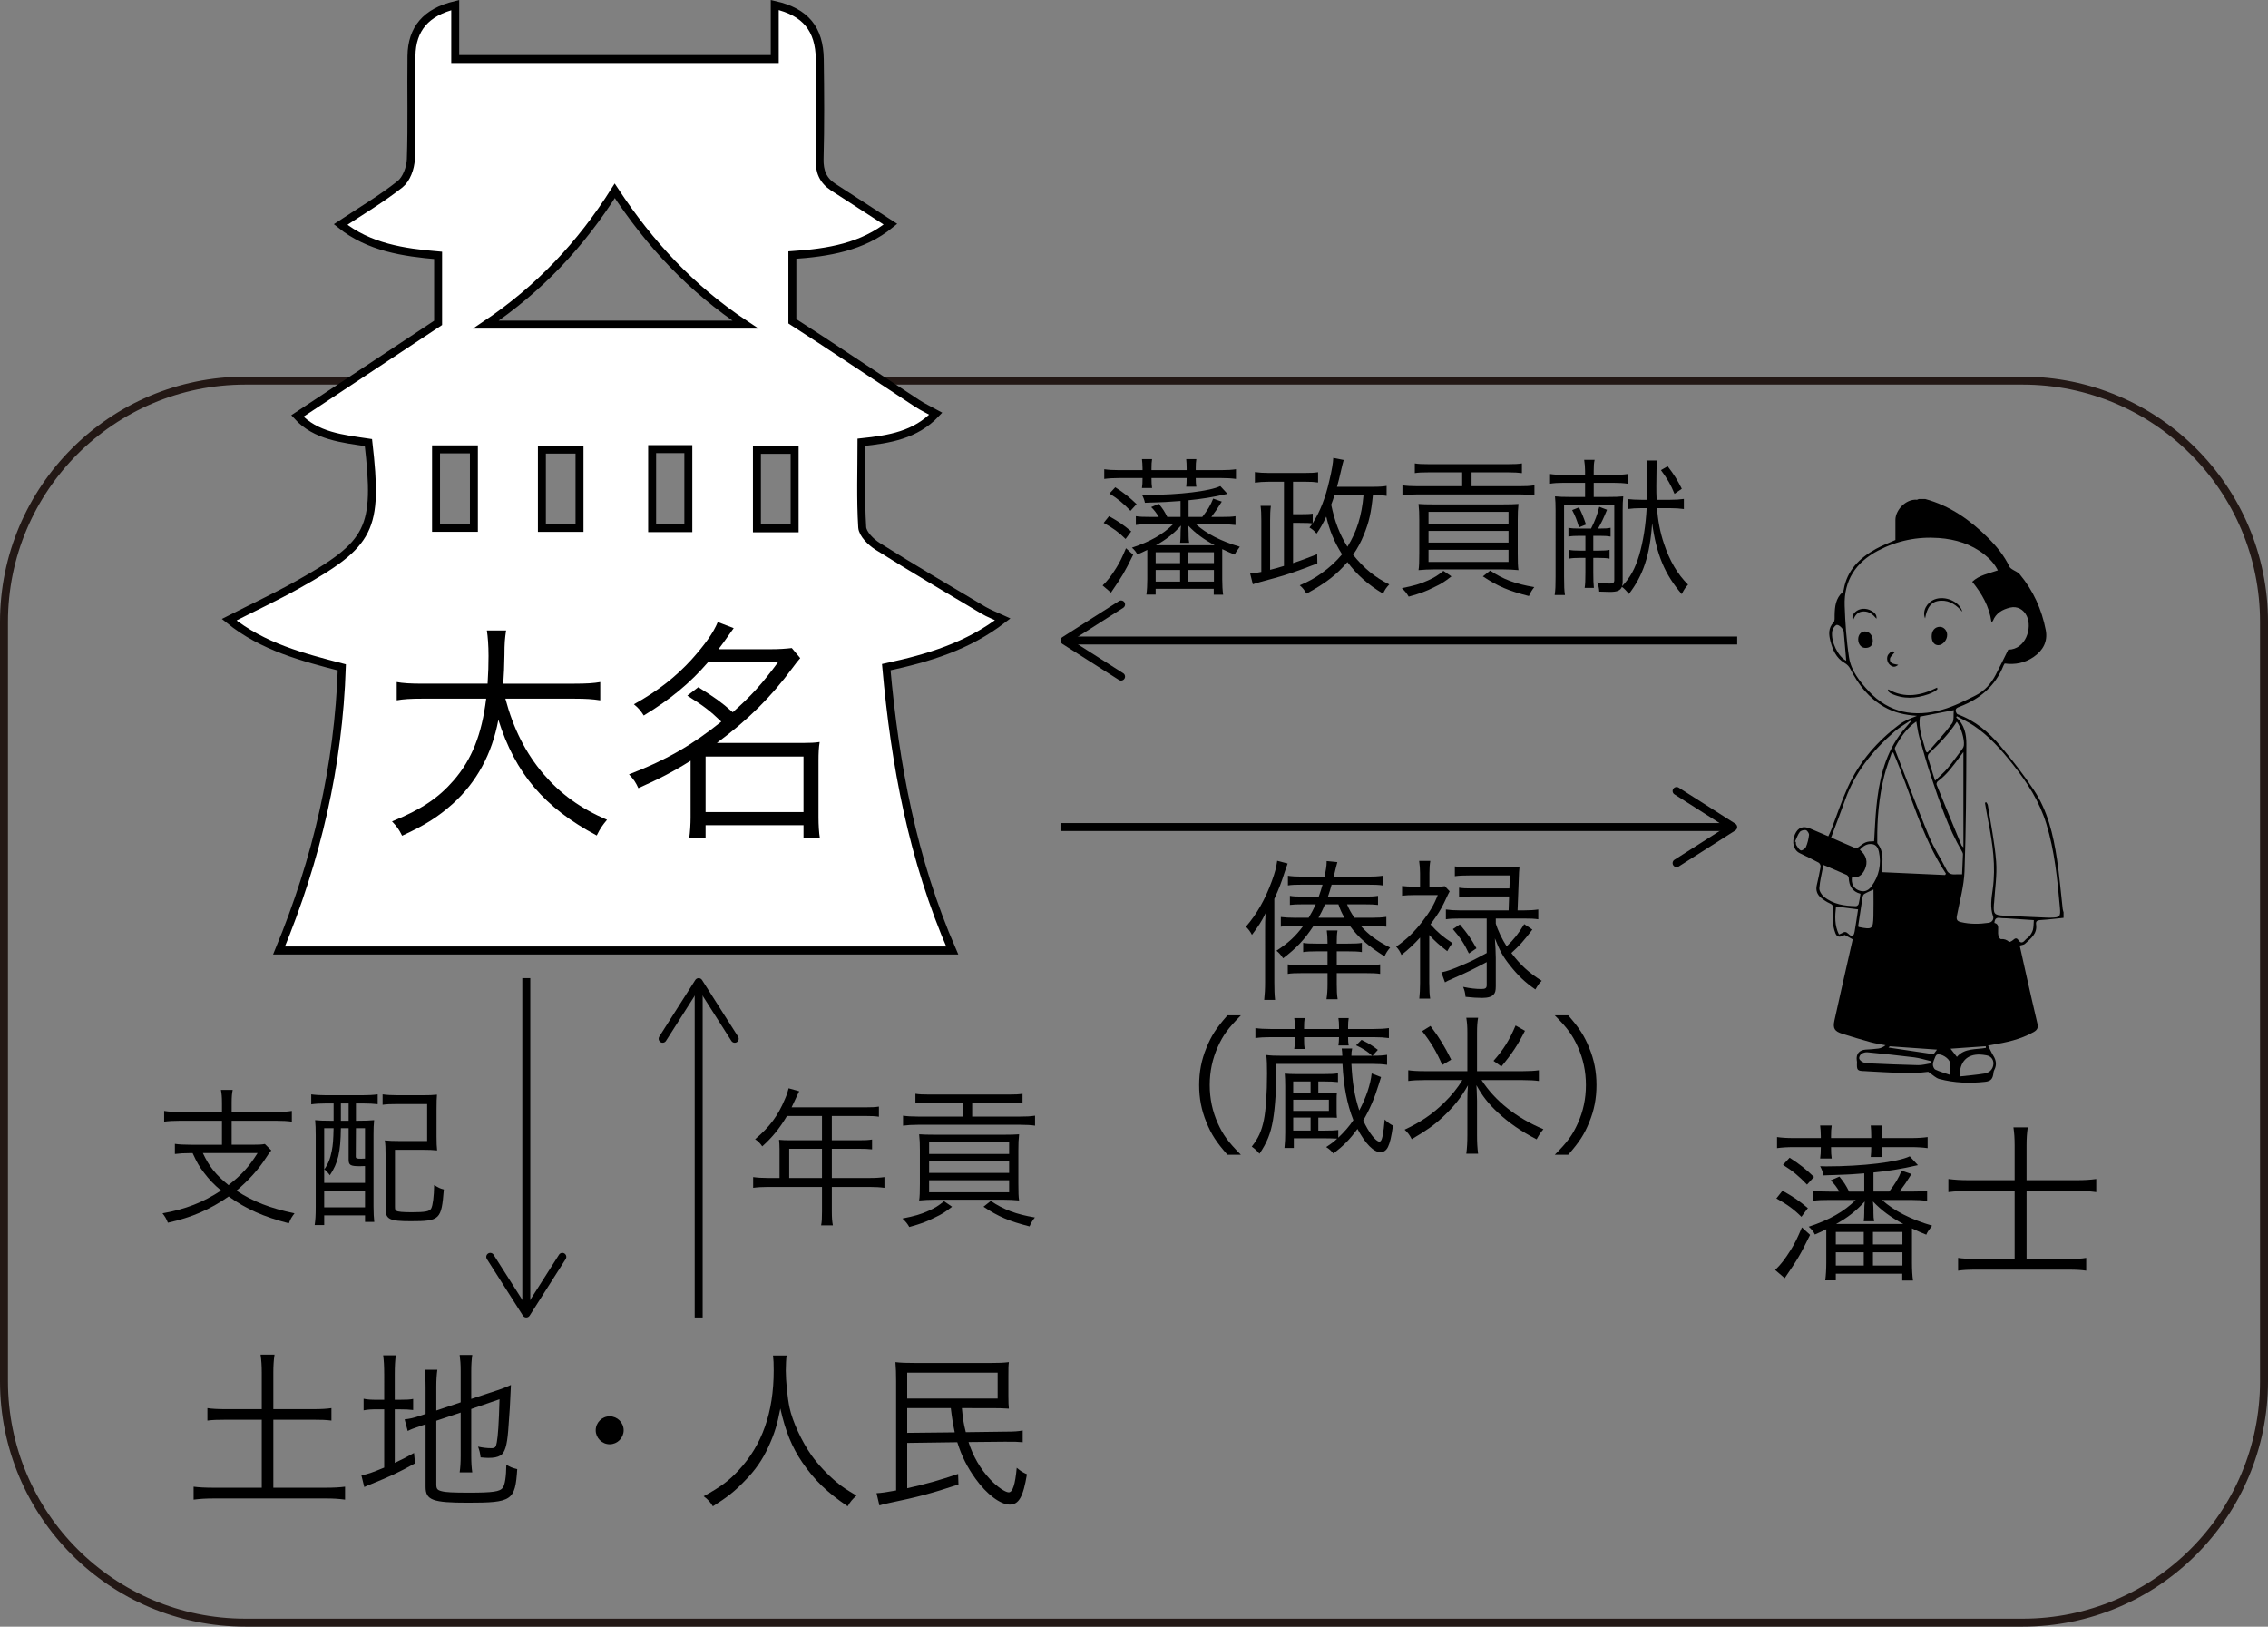 <?xml version="1.0" encoding="utf-8"?>
<!-- Generator: Adobe Illustrator 16.0.0, SVG Export Plug-In . SVG Version: 6.00 Build 0)  -->
<!DOCTYPE svg PUBLIC "-//W3C//DTD SVG 1.1//EN" "http://www.w3.org/Graphics/SVG/1.1/DTD/svg11.dtd">
<svg version="1.1" id="レイヤー_1" xmlns="http://www.w3.org/2000/svg" xmlns:xlink="http://www.w3.org/1999/xlink" x="0px"
	 y="0px" width="285.013px" height="204.37px" viewBox="0 0 285.013 204.37" enable-background="new 0 0 285.013 204.37"
	 xml:space="preserve">
<rect x="0" y="0" width="285.013" height="204.37" fill="#808080" stroke="none"/>
<path fill="none" stroke="#231815" stroke-miterlimit="10" d="M284.513,173.538c0,16.751-13.579,30.332-30.333,30.332H30.833
	c-16.753,0-30.333-13.581-30.333-30.332V78.15c0-16.75,13.579-30.332,30.333-30.332H254.18c16.754,0,30.333,13.582,30.333,30.332
	V173.538z"/>
<g>
	<path d="M32.895,172.44c0-0.813-0.043-1.52-0.149-2.248H34.5c-0.106,0.707-0.149,1.393-0.149,2.248v4.604h4.988
		c1.113,0,1.713-0.043,2.312-0.129v1.563c-0.663-0.086-1.263-0.107-2.312-0.107h-4.988v8.543h6.594c1.006,0,1.756-0.043,2.419-0.129
		v1.627c-0.792-0.107-1.498-0.15-2.419-0.15H26.879c-0.963,0-1.755,0.043-2.547,0.15v-1.627c0.663,0.086,1.455,0.129,2.547,0.129
		h6.016v-8.543h-4.495c-1.049,0-1.713,0.021-2.334,0.107v-1.563c0.557,0.086,1.285,0.129,2.334,0.129h4.495V172.44z"/>
	<path d="M48.28,172.655c0-1.007-0.043-1.756-0.128-2.377h1.584c-0.086,0.686-0.129,1.327-0.129,2.398v3.189h0.6
		c0.899,0,1.306-0.021,1.713-0.107v1.392c-0.535-0.064-0.984-0.085-1.734-0.085h-0.578v6.722c0.921-0.429,1.307-0.621,2.42-1.241
		l0.128,1.305c-2.076,1.156-3.104,1.627-5.523,2.612c-0.3,0.106-0.62,0.257-0.856,0.364l-0.363-1.478
		c0.771-0.128,1.327-0.321,2.868-0.964v-7.32h-0.792c-0.899,0-1.241,0.021-1.798,0.128v-1.456c0.492,0.107,0.92,0.129,1.798,0.129
		h0.792V172.655z M54.831,186.527c0,0.514,0.129,0.685,0.643,0.813c0.514,0.149,1.478,0.192,3.446,0.192
		c3.019,0,3.918-0.128,4.261-0.62c0.278-0.386,0.428-1.371,0.449-2.891c0.492,0.3,0.749,0.406,1.37,0.557
		c-0.257,3.961-0.642,4.217-6.208,4.217c-4.432,0-5.31-0.32-5.31-1.99v-7.857l-0.471,0.15c-1.199,0.406-1.284,0.449-1.777,0.686
		l-0.385-1.457c0.6-0.063,1.178-0.191,1.862-0.428l0.771-0.257v-3.36c0-0.9-0.043-1.563-0.128-2.184h1.605
		c-0.086,0.642-0.129,1.263-0.129,2.119v2.997l3.062-1.028v-3.96c0-0.835-0.043-1.349-0.128-1.991h1.584
		c-0.086,0.621-0.129,1.242-0.129,2.013v3.511l3.297-1.092c0.664-0.214,1.113-0.406,1.691-0.664
		c-0.086,2.141-0.171,3.64-0.343,5.738c-0.149,1.904-0.428,2.805-0.984,3.125c-0.386,0.215-0.792,0.3-1.541,0.3
		c-0.193,0-0.45-0.021-0.942-0.063c-0.064-0.557-0.149-0.9-0.321-1.35c0.578,0.129,1.135,0.193,1.648,0.193
		c0.492,0,0.6-0.107,0.707-0.729c0.149-0.792,0.257-2.376,0.342-5.416l-3.554,1.221v5.908c0,0.856,0.043,1.434,0.129,2.055h-1.584
		c0.085-0.6,0.128-1.198,0.128-2.076v-5.438l-3.062,1.027V186.527z"/>
	<path d="M78.374,179.698c0,0.963-0.793,1.756-1.756,1.756c-0.964,0-1.756-0.793-1.756-1.756c0-0.964,0.792-1.756,1.756-1.756
		C77.581,177.942,78.374,178.734,78.374,179.698z"/>
	<path d="M98.854,170.3c-0.064,0.363-0.107,1.221-0.107,1.905c0,1.263,0.214,3.446,0.472,4.646c0.363,1.713,1.52,4.238,2.761,5.994
		c0.856,1.199,2.013,2.42,3.169,3.383c0.685,0.578,1.241,0.941,2.483,1.67c-0.514,0.471-0.749,0.728-1.113,1.349
		c-2.612-1.776-4.153-3.275-5.673-5.48c-1.328-1.948-2.142-3.939-2.783-6.808c-0.386,2.033-0.749,3.189-1.478,4.773
		c-0.749,1.648-1.691,3.019-3.062,4.389c-1.198,1.242-2.076,1.948-3.938,3.126c-0.364-0.578-0.621-0.856-1.156-1.263
		c2.162-1.199,3.126-1.906,4.367-3.233c2.976-3.189,4.432-7.3,4.432-12.566c0-0.899-0.021-1.327-0.086-1.884H98.854z"/>
	<path d="M120.877,176.915c0.128,1.327,0.192,1.819,0.492,3.019l4.881-0.064c1.241,0,1.734-0.043,2.27-0.149v1.477
		c-0.792-0.064-0.792-0.064-2.248-0.064l-4.56,0.043c0.577,1.799,1.477,3.361,2.719,4.688c0.835,0.899,1.884,1.627,2.333,1.627
		c0.492,0,0.813-0.942,1.006-3.083c0.536,0.45,0.729,0.557,1.285,0.814c-0.471,2.847-1.027,3.811-2.162,3.811
		c-1.178,0-2.912-1.307-4.304-3.254c-1.049-1.456-1.733-2.826-2.29-4.582l-6.294,0.086v5.694c2.247-0.492,4.067-1.006,6.4-1.798
		l0.043,1.327c-3.297,1.092-5.116,1.584-8.756,2.333c-0.514,0.107-0.941,0.215-1.178,0.3l-0.363-1.541
		c0.557-0.021,1.306-0.128,2.462-0.343v-13.701c0-1.049-0.021-1.605-0.086-2.419c0.686,0.085,1.349,0.106,2.505,0.106h9.526
		c0.942,0,1.563-0.021,2.227-0.106c-0.064,0.429-0.064,0.749-0.064,1.712v2.549c0,0.791,0.021,1.198,0.064,1.584
		c-0.643-0.043-1.263-0.064-2.119-0.064H120.877z M114.005,175.716h11.367v-3.254h-11.367V175.716z M114.005,176.915v3.104
		l5.973-0.063c-0.214-1.028-0.343-1.798-0.492-3.04H114.005z"/>
</g>
<g>
	<path d="M27.895,138.563c0-0.749-0.037-1.124-0.131-1.629h1.479c-0.094,0.449-0.131,0.861-0.131,1.629v1.142h5.598
		c0.787,0,1.404-0.037,1.967-0.131v1.348c-0.543-0.074-1.161-0.111-1.967-0.111h-5.598v3.014h2.527c0.824,0,1.273-0.019,1.647-0.094
		l0.806,0.806c-0.225,0.262-0.355,0.449-0.655,0.917c-0.955,1.479-2.209,2.865-3.726,4.138c2.04,1.349,4.23,2.21,7.302,2.847
		c-0.356,0.467-0.506,0.711-0.712,1.254c-3.146-0.805-5.373-1.797-7.563-3.37c-2.359,1.647-4.644,2.64-7.639,3.295
		c-0.188-0.487-0.356-0.768-0.675-1.179c2.884-0.506,5.13-1.387,7.358-2.865c-0.861-0.711-1.535-1.423-2.153-2.246
		c-0.599-0.787-0.861-1.236-1.423-2.453h-0.243c-0.824,0-1.404,0.037-1.984,0.112v-1.273c0.486,0.075,1.123,0.112,2.003,0.112h3.913
		v-3.014h-5.317c-0.786,0-1.404,0.037-1.947,0.111v-1.348c0.562,0.094,1.18,0.131,1.966,0.131h5.299V138.563z M25.498,144.872
		c0.805,1.723,1.629,2.733,3.22,4.025c1.686-1.33,2.565-2.303,3.651-4.025H25.498z"/>
	<path d="M40.966,138.638c-0.73,0-1.348,0.037-1.854,0.111v-1.254c0.524,0.075,1.142,0.112,1.891,0.112h4.513
		c0.786,0,1.404-0.037,1.947-0.112v1.236c-0.506-0.057-1.104-0.094-1.873-0.094h-0.86v2.172h0.28c0.918,0,1.423-0.02,2.004-0.075
		c-0.057,0.58-0.075,1.048-0.075,1.835v9.023c0,0.73,0.037,1.498,0.094,1.93h-1.161v-0.824h-5.13v1.217h-1.198
		c0.094-0.618,0.131-1.18,0.131-2.322v-8.967c0-0.787-0.019-1.349-0.075-1.892c0.543,0.056,1.012,0.075,1.873,0.075h0.449v-2.172
		H40.966z M40.741,141.745v6.871h5.13v-2.115c-0.486,0.019-0.58,0.019-0.655,0.019c-1.18,0-1.404-0.131-1.404-0.843v-3.932h-0.974
		c-0.037,3.033-0.355,4.362-1.386,5.916c-0.187-0.28-0.43-0.543-0.692-0.748c0.506-0.712,0.749-1.367,0.937-2.341
		c0.149-0.749,0.187-1.311,0.225-2.827H40.741z M40.741,151.687h5.13v-2.115h-5.13V151.687z M42.838,140.81h0.974v-2.172h-0.974
		V140.81z M44.71,145.284c0,0.262,0.094,0.299,0.693,0.299c0.037,0,0.187-0.019,0.468-0.019v-3.819h-1.142L44.71,145.284z
		 M54.858,142.794c0,0.768,0.019,1.273,0.074,1.741c-0.543-0.056-1.011-0.075-1.815-0.075h-3.482v7.152
		c0,0.318,0.037,0.43,0.168,0.506c0.206,0.131,0.806,0.187,1.966,0.187c1.666,0,2.229-0.112,2.415-0.468
		c0.206-0.375,0.356-1.517,0.375-2.959c0.524,0.338,0.711,0.432,1.217,0.563c-0.3,3.801-0.486,3.988-4.175,3.988
		c-2.659,0-3.146-0.244-3.146-1.573v-6.759c0-0.843-0.019-1.311-0.094-1.816c0.58,0.057,1.049,0.075,1.816,0.075h3.501v-4.644H49.99
		c-0.937,0-1.404,0.02-1.91,0.094v-1.311c0.524,0.075,1.143,0.112,1.929,0.112h3.127c0.749,0,1.272-0.019,1.778-0.075
		c-0.037,0.469-0.056,0.806-0.056,1.836V142.794z"/>
</g>
<g>
	<path d="M97.96,144.31c0-0.411-0.019-0.729-0.057-1.104c0.394,0.037,0.806,0.056,1.33,0.056h4.063v-3.052h-4.4
		c-0.954,1.592-1.854,2.696-3.107,3.819c-0.3-0.431-0.487-0.618-0.898-0.898c1.854-1.573,2.864-2.939,3.744-5.036
		c0.243-0.543,0.375-0.975,0.468-1.367l1.33,0.375c-0.075,0.149-0.132,0.28-0.244,0.505l-0.711,1.517h9.286
		c0.824,0,1.217-0.019,1.686-0.094v1.273c-0.469-0.074-0.918-0.094-1.686-0.094h-4.231v3.052h3.389c0.768,0,1.18-0.019,1.667-0.094
		v1.235c-0.487-0.056-0.937-0.074-1.648-0.074h-3.407v3.67h4.719c0.842,0,1.366-0.038,1.891-0.113v1.349
		c-0.543-0.075-1.123-0.112-1.891-0.112h-4.719v3.09c0,0.805,0.038,1.254,0.131,1.74h-1.479c0.094-0.468,0.112-0.88,0.112-1.74
		v-3.09h-6.759c-0.768,0-1.349,0.037-1.892,0.112v-1.349c0.543,0.075,1.067,0.113,1.892,0.113h1.423V144.31z M103.296,147.999v-3.67
		h-4.119v3.67H103.296z"/>
	<path d="M119.644,151.612c-0.861,0.674-1.273,0.936-2.153,1.348c-1.067,0.543-1.741,0.787-3.22,1.198
		c-0.263-0.449-0.431-0.655-0.861-1.067c1.517-0.299,2.303-0.523,3.295-0.973c0.824-0.375,1.217-0.619,1.929-1.199L119.644,151.612z
		 M116.741,138.544c-0.805,0-1.235,0.019-1.703,0.094v-1.217c0.486,0.074,0.898,0.094,1.723,0.094h10.035
		c0.823,0,1.217-0.02,1.703-0.094v1.217c-0.411-0.057-0.954-0.094-1.666-0.094h-4.662v1.741h5.973c0.898,0,1.235-0.019,1.929-0.112
		v1.254c-0.431-0.074-1.161-0.112-1.892-0.112h-12.787c-0.786,0-1.329,0.038-1.91,0.112v-1.254c0.506,0.074,1.086,0.112,1.91,0.112
		h5.598v-1.741H116.741z M125.953,142.569c1.161,0,1.535-0.02,2.115-0.057c-0.074,0.655-0.093,1.143-0.093,2.004v4.193
		c0,1.086,0.019,1.686,0.093,2.115c-0.617-0.056-1.272-0.094-2.003-0.094h-8.537c-0.73,0-1.404,0.038-2.022,0.094
		c0.075-0.43,0.094-1.066,0.094-2.134v-4.175c0-0.843-0.019-1.311-0.094-2.004c0.524,0.037,0.974,0.057,2.078,0.057H125.953z
		 M116.761,144.984h10.054v-1.479h-10.054V144.984z M116.761,147.362h10.054v-1.461h-10.054V147.362z M116.761,149.796h10.054
		v-1.517h-10.054V149.796z M124.512,150.882c1.591,1.086,3.183,1.686,5.542,2.078c-0.281,0.355-0.469,0.655-0.675,1.123
		c-2.564-0.654-3.894-1.217-5.785-2.471L124.512,150.882z"/>
</g>
<g>
	<g>
		<line fill="none" stroke="#000000" x1="66.138" y1="122.891" x2="66.138" y2="164.323"/>
		<g>
			<path d="M61.338,157.488c0.232-0.148,0.542-0.079,0.69,0.154l4.109,6.452l4.109-6.452c0.148-0.233,0.458-0.303,0.69-0.154
				s0.3,0.46,0.153,0.691l-4.531,7.114c-0.092,0.144-0.251,0.231-0.422,0.231s-0.33-0.088-0.422-0.231l-4.531-7.114
				c-0.053-0.084-0.078-0.177-0.078-0.269C61.107,157.746,61.189,157.584,61.338,157.488z"/>
		</g>
	</g>
</g>
<g>
	<g>
		<line fill="none" stroke="#000000" x1="87.801" y1="124.093" x2="87.801" y2="165.525"/>
		<g>
			<path d="M83.001,130.928c0.232,0.148,0.542,0.079,0.69-0.154l4.109-6.452l4.109,6.452c0.148,0.233,0.458,0.303,0.69,0.154
				s0.3-0.46,0.153-0.691l-4.531-7.114c-0.092-0.144-0.251-0.231-0.422-0.231s-0.33,0.088-0.422,0.231l-4.531,7.114
				c-0.053,0.084-0.078,0.177-0.078,0.269C82.77,130.67,82.852,130.832,83.001,130.928z"/>
		</g>
	</g>
</g>
<g>
	<g>
		<line fill="none" stroke="#000000" x1="133.269" y1="103.908" x2="217.105" y2="103.908"/>
		<g>
			<path d="M210.271,108.708c-0.148-0.232-0.079-0.542,0.154-0.69l6.452-4.109l-6.452-4.109c-0.233-0.148-0.303-0.458-0.154-0.69
				s0.46-0.3,0.691-0.153l7.114,4.531c0.144,0.092,0.231,0.251,0.231,0.422s-0.088,0.33-0.231,0.422l-7.114,4.531
				c-0.084,0.053-0.177,0.078-0.269,0.078C210.528,108.939,210.366,108.857,210.271,108.708z"/>
		</g>
	</g>
</g>
<g>
	<g>
		<line fill="none" stroke="#000000" x1="134.471" y1="80.473" x2="218.308" y2="80.473"/>
		<g>
			<path d="M141.306,85.272c0.148-0.232,0.079-0.542-0.154-0.69l-6.452-4.109l6.452-4.109c0.233-0.148,0.303-0.458,0.154-0.69
				s-0.46-0.3-0.691-0.153l-7.114,4.531c-0.144,0.092-0.231,0.251-0.231,0.422s0.088,0.33,0.231,0.422l7.114,4.531
				c0.084,0.053,0.177,0.078,0.269,0.078C141.048,85.504,141.21,85.422,141.306,85.272z"/>
		</g>
	</g>
</g>
<g>
	<path d="M227.469,155.147c-1.283,2.611-1.498,2.955-3.189,5.438l-1.199-1.027c0.729-0.707,1.221-1.349,1.949-2.505
		c0.535-0.856,0.855-1.521,1.412-2.847L227.469,155.147z M226.377,152.878c-0.941-0.941-1.797-1.563-3.146-2.312l0.771-0.964
		c1.369,0.771,2.012,1.199,3.189,2.184L226.377,152.878z M228.818,142.753c0-0.557-0.043-0.942-0.086-1.35h1.455
		c-0.064,0.407-0.084,0.771-0.084,1.35v0.234h5.051v-0.234c0-0.557-0.021-0.922-0.064-1.35h1.457
		c-0.064,0.407-0.086,0.75-0.086,1.35v0.234h3.617c0.922,0,1.584-0.043,2.162-0.128v1.392c-0.619-0.086-1.283-0.129-2.162-0.129
		h-3.617c0,0.578,0.021,0.856,0.086,1.242h-1.457c0.043-0.406,0.064-0.664,0.064-1.242h-5.051c0,0.686,0.02,1.006,0.084,1.435
		h-1.455c0.064-0.429,0.086-0.771,0.086-1.435h-3.34c-0.877,0-1.541,0.043-2.162,0.129v-1.392c0.578,0.085,1.242,0.128,2.162,0.128
		h3.34V142.753z M227.084,148.832c-0.984-1.027-1.756-1.69-3.018-2.483l0.834-0.898c1.285,0.834,2.012,1.412,3.061,2.418
		L227.084,148.832z M229.889,150.759c-0.898,0-1.498,0.021-2.033,0.107v-1.264c0.492,0.086,1.07,0.107,2.033,0.107h1.264
		c-0.387-0.621-0.621-0.941-1.092-1.413l1.092-0.471c0.578,0.706,0.834,1.112,1.219,1.884h1.906v-2.291
		c-1.713,0.129-1.713,0.129-2.205,0.15c-0.258,0-0.258,0-1.627,0.064c-0.449,0-0.557,0.021-1.285,0.043
		c-0.086-0.407-0.191-0.707-0.428-1.156c0.363,0.021,0.664,0.021,0.836,0.021c4.516,0,8.926-0.535,10.424-1.264l1.029,1.113
		c-2.141,0.492-3.789,0.75-5.588,0.92v2.398h1.969c0.75-0.963,1.199-1.691,1.563-2.633l1.242,0.428
		c-0.578,0.941-0.963,1.498-1.498,2.205h1.412c0.984,0,1.563-0.021,2.055-0.107v1.264c-0.598-0.064-1.283-0.107-2.055-0.107h-3.617
		c1.477,1.349,3.596,2.44,6.293,3.232c-0.578,0.793-0.578,0.793-0.727,1.135c-0.729-0.3-0.965-0.385-1.799-0.792v4.325
		c0,0.855,0.043,1.605,0.129,2.226h-1.35v-0.856h-8.35v0.835h-1.326c0.086-0.642,0.129-1.392,0.129-2.204v-4.219
		c-0.6,0.301-0.793,0.386-1.436,0.664c-0.148-0.342-0.406-0.664-0.77-0.984c2.611-0.856,4.453-1.905,5.908-3.361H229.889z
		 M230.701,154.784v1.563h3.512v-1.563H230.701z M234.213,157.331h-3.512v1.67h3.512V157.331z M239.18,153.777
		c-1.584-0.856-2.676-1.648-3.811-2.825c0.043,0.406,0.064,0.791,0.064,1.134v0.321c0,0.385,0.021,0.729,0.086,1.027h-1.307
		c0.043-0.363,0.064-0.663,0.064-1.049v-0.3c0-0.343,0.021-0.792,0.064-1.134c-1.113,1.22-2.162,2.033-3.598,2.825H239.18z
		 M239.072,156.347v-1.563h-3.703v1.563H239.072z M239.072,159.001v-1.67h-3.703v1.67H239.072z"/>
	<path d="M253.174,143.865c0-0.835-0.043-1.499-0.15-2.226h1.799c-0.107,0.77-0.15,1.369-0.15,2.226v4.41h6.338
		c0.877,0,1.648-0.042,2.418-0.149v1.648c-0.791-0.107-1.498-0.15-2.396-0.15h-6.359v8.542h5.203c1.135,0,1.691-0.021,2.291-0.128
		v1.605c-0.621-0.086-1.199-0.129-2.291-0.129h-11.496c-1.113,0-1.713,0.043-2.313,0.129v-1.605
		c0.535,0.085,1.199,0.128,2.291,0.128h4.816v-8.542h-5.76c-0.92,0-1.732,0.043-2.568,0.15v-1.648
		c0.857,0.107,1.563,0.149,2.568,0.149h5.76V143.865z"/>
</g>
<g>
	<path d="M142.402,69.7c-1.124,2.284-1.311,2.583-2.79,4.755l-1.049-0.899c0.637-0.618,1.067-1.179,1.704-2.19
		c0.468-0.749,0.749-1.329,1.235-2.49L142.402,69.7z M141.447,67.715c-0.824-0.824-1.573-1.367-2.752-2.022l0.674-0.842
		c1.198,0.674,1.76,1.048,2.789,1.91L141.447,67.715z M143.581,58.859c0-0.487-0.037-0.824-0.074-1.18h1.272
		c-0.056,0.355-0.074,0.674-0.074,1.18v0.206h4.418v-0.206c0-0.487-0.019-0.805-0.056-1.18h1.273
		c-0.057,0.355-0.075,0.655-0.075,1.18v0.206h3.164c0.805,0,1.386-0.037,1.891-0.112v1.217c-0.543-0.075-1.123-0.112-1.891-0.112
		h-3.164c0,0.505,0.019,0.749,0.075,1.086h-1.273c0.037-0.356,0.056-0.581,0.056-1.086h-4.418c0,0.599,0.019,0.88,0.074,1.254
		h-1.272c0.056-0.375,0.074-0.674,0.074-1.254h-2.92c-0.768,0-1.349,0.037-1.892,0.112v-1.217c0.506,0.075,1.086,0.112,1.892,0.112
		h2.92V58.859z M142.065,64.176c-0.861-0.898-1.536-1.479-2.641-2.172l0.73-0.786c1.123,0.73,1.76,1.236,2.678,2.116L142.065,64.176
		z M144.518,65.861c-0.786,0-1.311,0.019-1.778,0.094v-1.104c0.431,0.075,0.936,0.093,1.778,0.093h1.104
		c-0.337-0.543-0.543-0.824-0.955-1.235l0.955-0.412c0.506,0.618,0.73,0.974,1.067,1.647h1.666v-2.003
		c-1.497,0.112-1.497,0.112-1.928,0.131c-0.225,0-0.225,0-1.423,0.056c-0.394,0-0.487,0.019-1.124,0.038
		c-0.074-0.356-0.168-0.618-0.374-1.011c0.318,0.019,0.58,0.019,0.729,0.019c3.951,0,7.808-0.468,9.118-1.104l0.898,0.974
		c-1.872,0.431-3.313,0.655-4.886,0.805v2.097h1.722c0.655-0.842,1.049-1.479,1.367-2.303l1.086,0.375
		c-0.506,0.824-0.843,1.311-1.311,1.928h1.235c0.861,0,1.367-0.019,1.798-0.093v1.104c-0.524-0.056-1.124-0.094-1.798-0.094h-3.164
		c1.292,1.18,3.146,2.134,5.505,2.827c-0.506,0.693-0.506,0.693-0.637,0.992c-0.637-0.262-0.843-0.337-1.573-0.692v3.782
		c0,0.749,0.038,1.404,0.112,1.947h-1.179v-0.749h-7.302v0.73h-1.161c0.075-0.562,0.112-1.217,0.112-1.928v-3.688
		c-0.524,0.262-0.692,0.337-1.255,0.581c-0.131-0.3-0.355-0.581-0.674-0.861c2.284-0.749,3.895-1.666,5.168-2.939H144.518z
		 M145.229,69.381v1.367h3.07v-1.367H145.229z M148.3,71.609h-3.07v1.46h3.07V71.609z M152.644,68.501
		c-1.386-0.749-2.341-1.442-3.333-2.472c0.037,0.356,0.057,0.693,0.057,0.993v0.281c0,0.337,0.019,0.636,0.074,0.898H148.3
		c0.037-0.318,0.056-0.581,0.056-0.917v-0.262c0-0.3,0.019-0.693,0.057-0.993c-0.974,1.067-1.892,1.779-3.146,2.472H152.644z
		 M152.55,70.748v-1.367h-3.239v1.367H152.55z M152.55,73.07v-1.46h-3.239v1.46H152.55z"/>
	<path d="M174.252,62.304c-0.431-0.075-0.786-0.094-1.723-0.094c-0.225,2.228-0.486,3.37-1.123,4.943
		c-0.374,0.936-0.805,1.741-1.367,2.546c1.349,1.685,2.734,2.827,4.55,3.726c-0.374,0.393-0.562,0.674-0.786,1.161
		c-1.872-1.123-3.295-2.377-4.475-3.969c-1.386,1.61-2.715,2.64-5.148,3.969c-0.263-0.468-0.487-0.749-0.843-1.048
		c1.198-0.524,1.872-0.898,2.733-1.517c1.029-0.73,1.872-1.517,2.584-2.377c-0.974-1.536-1.573-2.977-1.984-4.737
		c-0.469,0.955-0.712,1.404-1.218,2.134c-0.318-0.375-0.523-0.543-0.898-0.768c0.188-0.225,0.243-0.3,0.394-0.506
		c-0.337-0.056-0.712-0.075-1.667-0.075h-0.786v5.055c1.104-0.375,1.629-0.562,3.033-1.124l0.019,1.161
		c-2.396,0.936-3.95,1.46-5.336,1.834c-1.46,0.394-2.358,0.637-2.771,0.787l-0.337-1.348c0.411-0.019,0.805-0.075,1.404-0.206v-6.44
		c0-0.843-0.02-1.292-0.094-1.854h1.292c-0.075,0.581-0.094,1.086-0.094,1.835v6.197c0.486-0.112,1.048-0.281,1.741-0.487V60.525
		h-1.966c-0.6,0-1.143,0.038-1.686,0.112v-1.329c0.543,0.075,1.03,0.112,1.723,0.112h4.531c0.768,0,1.217-0.019,1.685-0.094v1.292
		c-0.506-0.075-0.861-0.094-1.554-0.094h-1.592v4.082h0.786c0.974,0,1.33-0.019,1.686-0.075v1.198
		c0.917-1.442,1.591-3.146,2.097-5.374c0.3-1.236,0.468-2.247,0.487-2.827l1.311,0.262c-0.112,0.375-0.112,0.375-0.6,2.453
		c-0.094,0.356-0.149,0.581-0.243,0.917h4.456c0.843,0,1.366-0.038,1.778-0.112V62.304z M167.699,62.21
		c-0.169,0.524-0.225,0.73-0.412,1.198c0.449,2.134,1.049,3.707,2.041,5.28c1.18-1.891,1.797-3.894,2.021-6.478H167.699z"/>
	<path d="M182.399,72.414c-0.861,0.674-1.273,0.937-2.153,1.348c-1.067,0.543-1.741,0.787-3.22,1.198
		c-0.263-0.449-0.431-0.655-0.861-1.067c1.517-0.3,2.303-0.524,3.295-0.974c0.824-0.375,1.217-0.618,1.929-1.198L182.399,72.414z
		 M179.497,59.346c-0.805,0-1.235,0.019-1.703,0.093v-1.217c0.486,0.075,0.898,0.094,1.723,0.094h10.035
		c0.823,0,1.217-0.019,1.703-0.094v1.217c-0.411-0.056-0.954-0.093-1.666-0.093h-4.662v1.741h5.973c0.898,0,1.235-0.019,1.929-0.113
		v1.255c-0.431-0.075-1.161-0.113-1.892-0.113h-12.787c-0.786,0-1.329,0.038-1.91,0.113v-1.255c0.506,0.075,1.086,0.113,1.91,0.113
		h5.598v-1.741H179.497z M188.709,63.371c1.161,0,1.535-0.019,2.115-0.056c-0.074,0.655-0.093,1.142-0.093,2.003v4.194
		c0,1.086,0.019,1.685,0.093,2.116c-0.617-0.056-1.272-0.094-2.003-0.094h-8.537c-0.73,0-1.404,0.038-2.022,0.094
		c0.075-0.431,0.094-1.067,0.094-2.134v-4.175c0-0.842-0.019-1.311-0.094-2.003c0.524,0.038,0.974,0.056,2.078,0.056H188.709z
		 M179.517,65.787h10.054v-1.479h-10.054V65.787z M179.517,68.164h10.054v-1.46h-10.054V68.164z M179.517,70.598h10.054v-1.517
		h-10.054V70.598z M187.268,71.684c1.591,1.086,3.183,1.685,5.542,2.078c-0.281,0.356-0.469,0.655-0.675,1.124
		c-2.564-0.655-3.894-1.217-5.785-2.472L187.268,71.684z"/>
	<path d="M202.042,62.435c0.918,0,1.424-0.019,1.947-0.075c-0.056,0.581-0.074,0.974-0.074,1.76v9.006
		c0,0.168-0.02,0.281-0.075,0.524c1.011-1.067,1.647-2.209,2.153-3.913c0.505-1.722,0.823-3.744,0.936-5.897h-0.599
		c-0.73,0-1.255,0.038-1.798,0.112v-1.254c0.524,0.056,1.067,0.094,1.779,0.094h0.655c0.037-0.768,0.037-1.236,0.037-2.209
		c0-1.535-0.019-2.209-0.094-2.733h1.329c-0.056,0.375-0.094,1.535-0.094,3.183c0,0.636,0,1.029,0.038,1.76h1.647
		c0.768,0,1.273-0.038,1.778-0.112v1.273c-0.524-0.075-1.029-0.112-1.723-0.112h-1.647c0.094,1.517,0.394,3.07,0.861,4.438
		c0.712,2.171,1.723,3.875,3.033,5.167c-0.337,0.375-0.543,0.674-0.786,1.198c-2.135-2.471-3.183-4.98-3.726-8.912
		c-0.281,4.044-1.124,6.553-2.921,8.893c-0.318-0.412-0.58-0.674-0.88-0.898c-0.188,0.468-0.6,0.636-1.517,0.636
		c-0.281,0-0.749-0.019-1.329-0.037c-0.02-0.431-0.094-0.73-0.263-1.161c0.674,0.112,1.161,0.15,1.592,0.15
		c0.412,0,0.562-0.112,0.562-0.431V63.39h-6.31v9.062c0,1.18,0.019,1.723,0.112,2.303h-1.292c0.094-0.655,0.112-1.161,0.112-2.284
		V64.12c0-0.768-0.019-1.217-0.074-1.76c0.523,0.056,1.011,0.075,1.891,0.075h1.891v-1.778h-2.715c-0.692,0-1.217,0.037-1.685,0.112
		v-1.217c0.486,0.075,1.011,0.112,1.741,0.112h2.658v-0.505c0-0.468-0.037-0.861-0.112-1.385h1.311
		c-0.094,0.412-0.112,0.749-0.112,1.367v0.524h2.472c0.749,0,1.273-0.037,1.778-0.112v1.217c-0.468-0.075-1.029-0.112-1.741-0.112
		h-2.509v1.778H202.042z M199.945,66.404c0.506-1.011,0.768-1.685,1.03-2.733l0.974,0.375c-0.469,1.142-0.637,1.498-1.124,2.359
		h0.206c0.674,0,0.974-0.019,1.367-0.094v1.105c-0.412-0.075-0.768-0.094-1.367-0.094h-0.805v1.854h0.674
		c0.674,0,0.974-0.019,1.367-0.094v1.105c-0.394-0.075-0.749-0.094-1.367-0.094h-0.674v1.854c0,0.898,0.019,1.404,0.074,1.91h-1.16
		c0.074-0.449,0.094-0.974,0.094-1.91v-1.854h-0.675c-0.636,0-0.973,0.019-1.385,0.094v-1.105c0.412,0.075,0.711,0.094,1.385,0.094
		h0.675v-1.854h-0.73c-0.618,0-0.974,0.019-1.404,0.094v-1.105c0.431,0.075,0.692,0.094,1.404,0.094H199.945z M198.429,63.746
		c0.375,0.768,0.543,1.161,0.88,2.153l-0.88,0.355c-0.28-0.955-0.486-1.46-0.861-2.171L198.429,63.746z M210.43,62.042
		c-0.468-1.161-0.917-1.91-1.703-2.977l0.843-0.487c0.805,1.049,1.235,1.741,1.778,2.827L210.43,62.042z"/>
</g>
<g>
	<path fill-rule="evenodd" clip-rule="evenodd" fill="#FFFFFF" stroke="#000000" d="M35.066,119.417
		c4.759-11.5,7.479-23.213,7.89-35.571c-4.9-1.275-9.906-2.55-14.16-5.988c2.963-1.507,5.826-2.843,8.577-4.382
		c9.279-5.189,10.165-6.999,8.927-17.872c-3.237-0.478-6.639-0.818-8.932-3.342c5.891-3.896,11.68-7.726,17.687-11.699
		c0-2.529,0-5.361,0-8.48c-4.353-0.367-8.68-1.008-12.254-3.879c2.577-1.708,5.15-3.223,7.47-5.058
		c0.8-0.632,1.319-2.049,1.356-3.13c0.151-4.324,0.022-8.659,0.08-12.989c0.046-3.416,1.838-5.51,5.499-6.387
		c0,2.233,0,4.422,0,6.773c13.438,0,26.624,0,40.154,0c0-2.209,0-4.465,0-6.787c3.874,0.878,5.614,3.021,5.661,6.824
		c0.055,4.174,0.086,8.354-0.026,12.524c-0.041,1.572,0.432,2.701,1.699,3.529c2.319,1.512,4.652,3.01,7.207,4.663
		c-3.506,2.866-7.832,3.576-12.328,3.878c0,3.066,0,5.908,0,8.32c1.351,0.873,2.452,1.576,3.543,2.295
		c4.054,2.676,8.098,5.367,12.158,8.029c0.694,0.455,1.455,0.809,2.325,1.285c-2.566,2.689-5.813,3.217-9.338,3.59
		c0,3.609-0.131,7.153,0.089,10.675c0.055,0.852,1.095,1.873,1.941,2.405c4.37,2.745,8.822,5.367,13.261,8.006
		c0.713,0.424,1.505,0.713,2.464,1.157c-4.405,3.399-9.333,4.872-14.643,6.015c1.102,12.266,3.293,24.115,8.291,35.595
		C91.383,119.417,63.31,119.417,35.066,119.417z M77.255,23.975c-4.281,6.768-9.483,12.3-16.187,16.809c11.036,0,21.539,0,32.605,0
		C86.774,36.213,81.662,30.645,77.255,23.975z M68.098,56.488c0,3.48,0,6.668,0,9.832c1.688,0,3.183,0,4.727,0
		c0-3.35,0-6.533,0-9.832C71.179,56.488,69.685,56.488,68.098,56.488z M59.553,56.457c-1.707,0-3.15,0-4.758,0
		c0,3.344,0,6.607,0,9.854c1.68,0,3.186,0,4.758,0C59.553,62.99,59.553,59.846,59.553,56.457z M99.858,66.377
		c0-3.387,0-6.586,0-9.861c-1.647,0-3.138,0-4.738,0c0,3.352,0,6.553,0,9.861C96.721,66.377,98.165,66.377,99.858,66.377z
		 M81.952,56.424c0,3.465,0,6.707,0,9.932c1.651,0,3.083,0,4.549,0c0-3.381,0-6.629,0-9.932
		C84.911,56.424,83.535,56.424,81.952,56.424z"/>
</g>
<g>
	<path d="M63.51,87.778c1.001,3.768,2.562,6.858,4.798,9.478c2.149,2.502,4.621,4.298,7.977,5.74
		c-0.588,0.707-0.824,1.03-1.295,1.972c-6.593-3.502-10.243-7.8-12.362-14.541c-0.795,4.297-2.737,7.859-5.739,10.567
		c-1.854,1.648-3.474,2.679-6.358,4.003c-0.412-0.824-0.647-1.148-1.266-1.795c3.68-1.501,5.828-2.943,7.741-5.151
		c2.296-2.649,3.532-5.769,4.092-10.272h-8.006c-1.561,0-2.385,0.059-3.238,0.206v-2.296c0.766,0.147,1.736,0.206,3.297,0.206h8.124
		c0.088-1.413,0.117-2.325,0.117-3.473c0-1.354-0.088-2.414-0.206-3.208h2.414c-0.147,0.971-0.206,1.619-0.206,3.061
		c-0.029,1.501-0.059,2.355-0.147,3.621h8.919c1.501,0,2.473-0.059,3.267-0.206v2.296c-0.941-0.147-1.766-0.206-3.237-0.206H63.51z"
		/>
	<path d="M87.757,86.336c2.148,1.354,2.825,1.825,4.326,3.149c2.325-2.06,3.68-3.562,5.681-6.27h-8.801
		c-2.236,2.59-4.68,4.621-8.064,6.682c-0.354-0.559-0.618-0.913-1.236-1.413c2.973-1.648,5.298-3.474,7.271-5.651
		c1.678-1.884,2.708-3.326,3.267-4.68l2.002,0.765c-1.354,1.914-1.354,1.914-1.913,2.649h6.476c1.147,0,1.942-0.059,2.737-0.147
		l1.06,1.266c-0.324,0.354-0.471,0.56-1.001,1.266c-2.619,3.562-5.504,6.446-9.478,9.39h10.802c0.942,0,1.502-0.029,2.119-0.118
		c-0.117,0.707-0.146,1.413-0.146,2.354v7.124c0,0.912,0.059,1.972,0.177,2.62h-2.061v-1.648H88.669v1.648h-2.061
		c0.118-0.766,0.177-1.825,0.177-2.62v-7.124c-2.002,1.266-3.797,2.208-6.563,3.444c-0.324-0.706-0.56-1.089-1.178-1.736
		c4.563-1.737,7.947-3.679,11.597-6.623c-1.441-1.383-2.178-1.942-4.268-3.267L87.757,86.336z M88.669,102.024h12.304v-6.976H88.669
		V102.024z"/>
</g>
<g>
	<path fill-rule="evenodd" clip-rule="evenodd" d="M249.818,67.556c1.085,1.079,2.051,2.257,2.712,3.657
		c0.057,0.119,0.188,0.214,0.305,0.292c0.325,0.22,0.739,0.358,0.979,0.646c1.7,2.044,2.767,4.408,3.271,7.003
		c0.278,1.431-0.337,2.569-1.523,3.384c-1.096,0.753-2.321,1.002-3.642,0.824c-0.055,0.098-0.112,0.176-0.147,0.263
		c-1.029,2.567-2.953,4.183-5.482,5.154c-0.293,0.113-0.617,0.21-0.502,0.632c0.034,0.124,0.124,0.292,0.228,0.33
		c2.195,0.794,3.917,2.265,5.383,3.996c1.493,1.762,2.912,3.604,4.192,5.524c1.734,2.603,2.439,5.609,2.899,8.657
		c0.313,2.078,0.482,4.178,0.721,6.268c0.017,0.146,0.073,0.289,0.11,0.434c0,0.231,0,0.463,0,0.695
		c-0.97,0.096-1.938,0.219-2.911,0.277c-0.396,0.023-0.6,0.148-0.542,0.539c0.177,1.19-0.678,1.789-1.401,2.453
		c-0.138,0.126-0.386,0.132-0.656,0.217c0.27,1.211,0.537,2.431,0.813,3.649c0.464,2.049,0.919,4.101,1.41,6.144
		c0.125,0.52-0.012,0.807-0.469,1.066c-1.66,0.943-3.486,1.32-5.335,1.631c-0.108,0.019-0.217,0.039-0.393,0.07
		c0.229,0.449,0.41,0.872,0.65,1.258c0.365,0.589,0.464,1.173,0.131,1.804c-0.052,0.098-0.088,0.213-0.099,0.323
		c-0.078,0.773-0.301,1.089-1.071,1.173c-1.931,0.211-3.859,0.142-5.74-0.357c-0.452-0.12-0.829-0.524-1.396-0.901
		c-2.362,0.32-4.961,0.059-7.56-0.063c-0.116-0.005-0.23-0.02-0.347-0.023c-1.033-0.028-1.085-0.084-1.044-1.131
		c0.003-0.076-0.018-0.152-0.028-0.229c-0.107-0.792,0.312-1.294,1.109-1.345c0.538-0.035,1.078-0.059,1.611-0.135
		c0.311-0.045,0.608-0.184,0.899-0.414c-0.629-0.126-1.269-0.215-1.886-0.385c-1.188-0.325-2.369-0.682-3.544-1.053
		c-0.991-0.312-1.213-0.678-0.993-1.684c0.527-2.41,1.079-4.815,1.622-7.223c0.225-0.994,0.451-1.986,0.673-2.959
		c-0.346-0.189-0.644-0.354-1.005-0.554c-0.048,0.021-0.166,0.074-0.285,0.124c-0.426,0.182-0.712,0.117-0.898-0.371
		c-0.373-0.972-0.345-1.972-0.275-2.973c0.026-0.384-0.049-0.585-0.421-0.748c-0.4-0.176-0.776-0.434-1.114-0.714
		c-0.479-0.399-0.662-0.931-0.521-1.56c0.173-0.771,0.354-1.541,0.484-2.32c0.027-0.159-0.102-0.44-0.239-0.516
		c-0.778-0.424-1.578-0.806-2.376-1.191c-0.788-0.382-1.05-1.383-0.609-2.371c0.378-0.85,1.007-1.099,1.891-0.732
		c0.748,0.311,1.489,0.634,2.297,0.979c0.124-0.271,0.255-0.52,0.356-0.78c0.695-1.798,1.301-3.637,2.096-5.39
		c1.456-3.209,3.714-5.798,6.525-7.906c0.306-0.229,0.654-0.409,1-0.578c0.339-0.165,0.698-0.287,1.173-0.478
		c-1.544-0.105-2.899-0.416-4.142-1.135c-1.925-1.114-3.229-2.78-4.219-4.725c-0.179-0.352-0.398-0.59-0.759-0.798
		c-1.04-0.6-1.484-1.646-1.765-2.746c-0.208-0.814-0.285-1.622,0.399-2.334c0.18-0.187,0.128-0.621,0.135-0.943
		c0.023-1.063,0.135-2.087,0.996-2.857c0.077-0.069,0.125-0.197,0.144-0.305c0.41-2.447,1.988-3.988,4.04-5.127
		c0.803-0.445,1.673-0.77,2.458-1.125c0-0.853-0.003-1.695,0.001-2.54c0.004-1.188,1.273-2.622,2.681-2.519
		c0.081,0.007,0.168-0.06,0.251-0.091c0.271,0,0.541,0,0.812,0C245.043,63.537,247.572,65.323,249.818,67.556z M247.845,73.089
		c0.897-0.845,2.079-1.032,3.218-1.433c-0.408-0.813-0.997-1.438-1.677-1.979c-1.676-1.335-3.639-1.927-5.732-2.082
		c-2.695-0.199-5.259,0.33-7.661,1.594c-2.784,1.465-4.286,3.744-4.177,6.916c0.074,2.174,0.216,4.361,0.551,6.507
		c0.258,1.65,1.324,2.983,2.445,4.197c2.574,2.788,5.781,3.334,9.281,2.35c1.447-0.406,2.823-1.113,4.181-1.787
		c1.111-0.553,1.93-1.475,2.51-2.576c0.544-1.034,1.05-2.09,1.59-3.172c2.217-0.032,3.042-2.759,2.326-4.228
		c-0.403-0.829-1.191-1.274-2.085-1.062c-0.971,0.23-1.792,0.688-2.18,1.688c-0.016,0.041-0.09,0.061-0.176,0.115
		C249.979,76.181,249.06,74.591,247.845,73.089z M247.109,93.479c-0.019,5.326-0.043,10.654-0.233,15.976
		c-0.066,1.869-0.598,3.725-0.954,5.578c-0.091,0.477-0.011,0.692,0.486,0.813c1.167,0.279,2.326,0.262,3.503,0.091
		c0.511-0.074,0.651-0.533,0.563-0.778c-0.412-1.154-0.208-2.31-0.052-3.438c0.399-2.881-0.001-5.69-0.556-8.5
		c-0.155-0.786-0.283-1.578-0.424-2.368c0.058-0.021,0.114-0.043,0.172-0.064c0.067,0.122,0.175,0.238,0.194,0.367
		c0.369,2.361,0.863,4.713,1.044,7.088c0.131,1.715-0.156,3.461-0.258,5.193c-0.002,0.038-0.015,0.076-0.018,0.114
		c-0.09,1.281,0.013,1.424,1.271,1.493c1.848,0.103,3.697,0.171,5.546,0.253c0.097,0.005,0.193,0.003,0.29,0
		c1.204-0.032,1.281-0.106,1.177-1.294c-0.31-3.537-0.657-7.063-1.7-10.486c-0.854-2.805-2.4-5.202-4.198-7.465
		c-1.443-1.818-2.969-3.563-4.913-4.871c-0.676-0.455-1.425-0.802-2.14-1.197c-0.026,0.05-0.051,0.102-0.077,0.152
		C246.869,91.014,247.113,92.253,247.109,93.479z M244.437,109.935c0.034-0.059,0.067-0.116,0.102-0.174
		c-3.093-4.683-4.409-10.131-6.609-15.199c-0.063-0.009-0.127-0.018-0.191-0.026c-0.322,0.987-0.706,1.961-0.956,2.967
		c-0.665,2.673-0.903,5.398-0.871,8.149c0.002,0.115-0.022,0.264,0.037,0.339c0.796,0.995,0.654,2.13,0.513,3.269
		c-0.005,0.036,0.007,0.073,0.031,0.316C239.143,109.694,241.79,109.814,244.437,109.935z M238.146,93.915
		c-0.051,0.095-0.009,0.264,0.036,0.381c1.404,3.608,2.767,7.234,4.248,10.813c0.602,1.452,1.49,2.783,2.194,4.196
		c0.307,0.617,0.791,0.56,1.309,0.544c0.189-0.005,0.38,0,0.636,0c0.041-0.865,0.086-1.687,0.111-2.509
		c0.004-0.123-0.062-0.261-0.127-0.372c-1.74-2.986-2.819-6.246-3.906-9.499c-0.536-1.607-0.997-3.241-1.456-4.873
		c-0.174-0.619-0.246-1.267-0.373-1.946C239.609,91.484,238.813,92.649,238.146,93.915z M238.086,91.903
		c-2.727,2.373-4.969,5.105-6.201,8.57c-0.56,1.576-1.17,3.134-1.777,4.755c1.004,0.439,2.003,0.884,3.011,1.307
		c0.104,0.043,0.293,0,0.387-0.074c0.88-0.686,1.046-0.755,2.01-0.766c0.092-1.441,0.143-2.886,0.284-4.32
		c0.316-3.194,0.974-6.293,2.883-8.977c0.434-0.608,0.95-1.158,1.43-1.734c-0.021-0.04-0.041-0.08-0.062-0.12
		C239.393,90.993,238.683,91.384,238.086,91.903z M246.736,94.483c-0.168,0.222-0.313,0.405-0.449,0.593
		c-0.819,1.121-1.631,2.247-2.772,3.082c-0.103,0.075-0.193,0.314-0.15,0.421c1.032,2.548,2.083,5.088,3.133,7.629
		c0.019,0.047,0.072,0.079,0.239,0.254C246.736,102.396,246.736,98.487,246.736,94.483z M232.322,110.278
		c-0.006-0.128-0.147-0.309-0.271-0.363c-0.929-0.414-1.869-0.804-2.903-1.243c-0.189,0.992-0.442,1.944-0.516,2.911
		c-0.027,0.354,0.289,0.844,0.595,1.093c1.158,0.945,2.573,1.146,4.017,1.174c0.112,0.002,0.301-0.162,0.33-0.28
		c0.104-0.406,0.152-0.827,0.228-1.279C232.755,112.021,232.365,111.281,232.322,110.278z M244.737,96.53
		c0.667-0.797,1.274-1.645,1.897-2.479c0.086-0.115,0.146-0.271,0.163-0.416c0.087-0.772-0.372-2.297-0.89-2.963
		c-0.977,1.525-2.235,2.79-3.525,4.03c-0.103,0.099-0.143,0.351-0.1,0.499c0.261,0.905,0.554,1.802,0.893,2.882
		C243.769,97.501,244.299,97.054,244.737,96.53z M245.302,90.901c0.29-0.391,0.161-1.094,0.227-1.681
		c-1.468,0.281-2.831,0.542-4.241,0.812c-0.275,1.525,0.38,2.943,0.749,4.41c0.062,0.033,0.124,0.065,0.187,0.098
		C243.261,93.336,244.357,92.176,245.302,90.901z M234.343,109.244c-0.351,0.761-0.907,1.1-1.611,0.979
		c-0.114,0.731,0.184,1.347,0.778,1.61c0.641,0.283,1.213,0.161,1.677-0.476c0.956-1.312,1.268-2.787,0.923-4.376
		c-0.095-0.438-0.323-0.859-0.836-0.929c-0.652-0.087-1.138,0.241-1.551,0.714C234.561,107.473,234.768,108.321,234.343,109.244z
		 M252.201,115.377c-0.288-0.019-0.581-0.003-0.863-0.052c-0.488-0.085-0.67,0.15-0.704,0.628c0.511,0.114,0.485,0.51,0.464,0.921
		c-0.014,0.248-0.008,0.507,0.054,0.744c0.037,0.146,0.206,0.379,0.296,0.37c0.411-0.042,0.724,0.082,1.033,0.344
		c0.061,0.052,0.354-0.106,0.489-0.226c0.258-0.228,0.45-0.333,0.691,0.028c0.265,0.396,0.546,0.323,0.83-0.021
		c0.164-0.197,0.417-0.323,0.571-0.526c0.177-0.234,0.343-0.505,0.414-0.785c0.087-0.348,0.072-0.722,0.111-1.199
		C254.42,115.524,253.311,115.449,252.201,115.377z M240.55,132.842c-1.95-0.246-3.907-0.444-5.863-0.634
		c-0.249-0.024-0.551,0.053-0.758,0.188c-0.162,0.105-0.313,0.388-0.292,0.57c0.021,0.173,0.245,0.371,0.428,0.464
		c0.216,0.109,0.481,0.152,0.728,0.162c2.08,0.091,4.16,0.187,6.241,0.232c0.529,0.013,1.063-0.146,1.594-0.227
		c0.004-0.093,0.008-0.185,0.011-0.277C241.942,133.157,241.255,132.931,240.55,132.842z M249.38,134.874
		c0.52-0.087,0.962-0.39,1.096-0.979c0.147-0.651-0.201-1.2-0.849-1.308c-0.265-0.045-0.533-0.088-0.801-0.097
		c-1.636-0.05-2.581,0.896-2.561,2.754C247.341,135.123,248.367,135.045,249.38,134.874z M231.508,117.222
		c0.276-0.176,0.483-0.181,0.75,0.081c0.467,0.46,0.693,0.375,0.809-0.277c0.162-0.924,0.29-1.853,0.433-2.776
		c-0.962-0.12-1.854-0.231-2.776-0.346c-0.129,1.182-0.2,2.355,0.373,3.501C231.268,117.329,231.397,117.291,231.508,117.222z
		 M233.612,116.472c1.673,0.332,1.773,0.269,1.817-1.388c0.03-1.113,0.006-2.229,0.006-3.325c-0.394,0.184-0.794,0.345-1.162,0.56
		c-0.117,0.068-0.188,0.275-0.212,0.429c-0.195,1.217-0.374,2.435-0.559,3.654C233.58,116.452,233.595,116.468,233.612,116.472z
		 M231.695,79.354c-0.033-0.357-0.668-0.963-0.933-0.821c-0.248,0.133-0.474,0.5-0.516,0.792c-0.188,1.299,0.767,3.205,1.763,3.684
		C231.907,81.799,231.808,80.575,231.695,79.354z M245.049,133.526c-0.06-0.543-1.115-1.201-1.611-1.032
		c-0.093,0.032-0.183,0.148-0.221,0.246c-0.125,0.321-0.293,0.647-0.315,0.981c-0.015,0.221,0.134,0.576,0.31,0.662
		c0.524,0.254,1.099,0.404,1.848,0.662C245.059,134.428,245.098,133.973,245.049,133.526z M225.738,106.181
		c0.162,0.246,0.329,0.57,0.568,0.657c0.151,0.055,0.553-0.212,0.64-0.419c0.203-0.48,0.333-1.007,0.388-1.525
		c0.021-0.194-0.218-0.555-0.396-0.597c-0.23-0.056-0.622,0.052-0.76,0.23c-0.269,0.349-0.408,0.796-0.601,1.202
		c0.034,0.019,0.069,0.037,0.104,0.055C225.698,105.919,225.672,106.08,225.738,106.181z M237.514,131.455
		c-0.056-0.003-0.117,0.088-0.198,0.153c1.878,0.278,3.726,0.554,5.672,0.843c0.077-0.105,0.241-0.329,0.427-0.581
		C241.384,131.726,239.449,131.586,237.514,131.455z M245.92,132.786c0.959-1.127,2.373-0.904,3.645-1.136
		c-0.007-0.069-0.014-0.139-0.021-0.208c-1.454,0.103-2.907,0.205-4.426,0.313C245.407,132.126,245.648,132.437,245.92,132.786z"/>
	<path fill-rule="evenodd" clip-rule="evenodd" d="M242.747,79.961c0.003,0.67,0.331,1.103,0.837,1.101
		c0.567-0.001,1.132-0.673,1.112-1.324c-0.015-0.54-0.433-0.985-0.926-0.986C243.156,78.75,242.744,79.236,242.747,79.961z"/>
	<path fill-rule="evenodd" clip-rule="evenodd" d="M235.349,80.501c-0.008-0.679-0.441-1.181-1.011-1.17
		c-0.476,0.01-0.828,0.434-0.824,0.993c0.005,0.645,0.399,1.095,0.947,1.08C235.034,81.388,235.354,81.063,235.349,80.501z"/>
	<path fill-rule="evenodd" clip-rule="evenodd" d="M246.6,76.853c-0.343-1.289-2.169-2.045-3.47-1.553
		c-0.972,0.368-1.604,1.468-1.206,2.395c0.224-1.249,0.676-2.177,1.988-2.227C245.05,75.424,245.868,76.044,246.6,76.853z"/>
	<path fill-rule="evenodd" clip-rule="evenodd" d="M243.422,86.39c-2.011,1.004-4.039,1.395-6.115,0.224
		c-0.028,0.061-0.057,0.121-0.086,0.183c0.138,0.112,0.259,0.257,0.414,0.331c1.554,0.744,3.13,0.639,4.71,0.09
		c0.288-0.101,0.565-0.24,0.836-0.383c0.115-0.062,0.201-0.179,0.301-0.271C243.461,86.505,243.441,86.447,243.422,86.39z"/>
	<path fill-rule="evenodd" clip-rule="evenodd" d="M232.857,77.955c0.26-0.665,0.61-1.144,1.381-1.137
		c0.691,0.007,1.151,0.409,1.576,0.919c0.062-0.539-0.279-0.795-0.648-1.004c-0.674-0.383-1.499-0.315-2.001,0.139
		C232.842,77.164,232.686,77.51,232.857,77.955z"/>
	<path fill-rule="evenodd" clip-rule="evenodd" d="M238.121,81.923c-0.319-0.207-0.583,0.014-0.801,0.281
		c-0.282,0.348-0.203,0.989,0.158,1.309c0.297,0.263,0.627,0.397,1.073,0.013c-0.525-0.109-1.121-0.125-1.041-0.76
		C237.545,82.487,237.876,82.245,238.121,81.923z"/>
</g>
<g>
	<path d="M158.981,117.016c0-0.987,0-1.367,0.057-2.279c-0.456,0.95-0.874,1.614-1.709,2.717c-0.228-0.438-0.418-0.685-0.76-1.026
		c1.368-1.576,2.413-3.419,3.249-5.699c0.418-1.158,0.551-1.672,0.684-2.583l1.311,0.342c-0.133,0.38-0.19,0.551-0.361,1.045
		c-0.456,1.425-0.703,2.07-1.311,3.4v10.468c0,0.873,0.019,1.576,0.095,2.223h-1.368c0.076-0.741,0.114-1.312,0.114-2.28V117.016z
		 M164.452,115.307c0.361-0.589,0.57-1.007,0.894-1.691h-1.539c-0.855,0-1.273,0.02-1.71,0.076v-1.14
		c0.418,0.076,0.893,0.095,1.729,0.095h1.899c0.21-0.589,0.323-0.95,0.476-1.501h-2.47c-0.912,0-1.444,0.02-1.881,0.096v-1.216
		c0.456,0.075,1.064,0.113,1.919,0.113h2.697c0.152-0.816,0.247-1.367,0.247-1.785c0-0.038,0-0.096,0-0.171l1.349,0.133
		c-0.075,0.247-0.228,0.854-0.456,1.823h4.199c0.798,0,1.443-0.038,1.956-0.113v1.216c-0.437-0.076-1.045-0.096-1.918-0.096h-4.503
		c-0.152,0.57-0.266,0.95-0.456,1.501h4.465c0.874,0,1.367-0.019,1.823-0.095v1.14c-0.437-0.057-0.949-0.076-1.823-0.076h-2.071
		c0.285,0.665,0.476,1.026,0.932,1.691h2.127c0.798,0,1.368-0.038,1.881-0.114v1.234c-0.398-0.057-0.987-0.095-1.805-0.095h-1.405
		c1.007,1.121,1.994,1.861,3.685,2.717c-0.36,0.437-0.493,0.646-0.702,1.102c-2.052-1.292-3.268-2.355-4.351-3.818h-4.579
		c-1.121,1.71-2.146,2.793-3.818,4.065c-0.285-0.437-0.532-0.722-0.836-0.95c1.501-0.987,2.394-1.805,3.363-3.115h-1.121
		c-0.798,0-1.272,0.019-1.69,0.095v-1.216c0.513,0.058,1.007,0.096,1.843,0.096H164.452z M169.315,118.555
		c0.931,0,1.406-0.019,1.824-0.095v1.158c-0.418-0.075-0.988-0.095-1.824-0.095h-1.329v1.729h3.571c0.969,0,1.443-0.019,1.881-0.095
		v1.197c-0.456-0.076-0.988-0.096-1.938-0.096h-3.514v1.35c0,0.836,0.019,1.349,0.113,1.938h-1.405
		c0.095-0.646,0.133-1.102,0.133-1.919v-1.368h-3.173c-0.893,0-1.387,0.02-1.824,0.096v-1.197c0.418,0.076,0.855,0.095,1.767,0.095
		h3.229v-1.729h-1.349c-0.798,0-1.254,0.02-1.71,0.095v-1.158c0.399,0.076,0.836,0.095,1.729,0.095h1.33v-0.171
		c0-0.665-0.038-0.988-0.095-1.481h1.349c-0.076,0.437-0.095,0.836-0.095,1.463v0.189H169.315z M168.955,115.307
		c-0.38-0.685-0.532-1.007-0.761-1.691h-1.69c-0.285,0.703-0.494,1.103-0.816,1.691H168.955z"/>
	<path d="M179.614,123.532c0,0.931,0.038,1.481,0.114,1.938h-1.368c0.058-0.608,0.096-1.197,0.096-1.938v-5.737
		c-0.761,0.836-1.406,1.443-2.337,2.185c-0.209-0.475-0.361-0.703-0.665-1.045c1.311-0.912,2.241-1.805,3.286-3.153
		c0.95-1.235,1.463-2.09,1.938-3.324h-3.059c-0.456,0-0.912,0.019-1.425,0.075v-1.216c0.475,0.058,0.911,0.076,1.405,0.076h0.855
		v-1.69c0-0.494-0.038-1.026-0.114-1.539h1.405c-0.075,0.399-0.113,0.931-0.113,1.52v1.71h0.911c0.514,0,0.855-0.019,1.026-0.057
		l0.607,0.646c-0.151,0.267-0.151,0.285-0.702,1.444c-0.399,0.836-0.779,1.443-1.71,2.717c0.874,0.969,1.596,1.596,2.773,2.355
		c-0.304,0.36-0.437,0.589-0.665,1.007c-1.007-0.779-1.558-1.273-2.261-2.033V123.532z M189.645,112.628h-4.635
		c-0.779,0-1.178,0.019-1.653,0.095v-1.197c0.456,0.076,0.855,0.096,1.653,0.096h4.673l0.058-1.634h-5.072
		c-0.798,0-1.273,0.019-1.843,0.095v-1.234c0.513,0.075,0.987,0.095,1.823,0.095h4.483c0.798,0,1.254-0.02,1.824-0.076
		c-0.058,0.551-0.076,0.836-0.096,1.577l-0.151,3.932h0.816c0.76,0,1.273-0.038,1.786-0.113v1.234
		c-0.475-0.076-0.969-0.095-1.748-0.095h-3.59v0.627c0.246,0.854,0.798,1.994,1.367,2.868c0.912-0.874,1.482-1.596,2.204-2.792
		l1.025,0.684c-1.158,1.501-1.576,1.976-2.641,2.944c1.14,1.501,2.166,2.451,3.818,3.496c-0.284,0.246-0.456,0.493-0.798,1.082
		c-1.329-0.911-2.185-1.747-3.21-3.039c-0.874-1.102-1.292-1.862-1.881-3.382c0.057,0.76,0.114,1.805,0.114,2.451v3.571
		c0,0.551-0.076,0.816-0.247,1.007c-0.229,0.304-0.741,0.456-1.444,0.456c-0.589,0-1.254-0.038-2.108-0.133
		c-0.057-0.552-0.114-0.798-0.304-1.254c0.893,0.189,1.596,0.266,2.299,0.266c0.513,0,0.664-0.114,0.664-0.494v-2.888
		c-1.747,0.932-2.526,1.312-4.35,2.109c-0.456,0.189-0.589,0.266-0.894,0.437l-0.456-1.254c0.703-0.133,1.501-0.418,2.698-0.95
		c1.121-0.475,1.311-0.569,3.001-1.481v-4.331h-3.362c-0.816,0-1.254,0.019-1.767,0.095v-1.234c0.513,0.075,1.007,0.113,1.767,0.113
		h6.117L189.645,112.628z M183.452,116.143c1.007,1.196,1.443,1.842,2.09,3.001l-0.95,0.646c-0.589-1.234-1.063-1.956-2.014-3.058
		L183.452,116.143z"/>
</g>
<g>
	<path d="M154.246,145.084c-1.425-1.634-2.014-2.546-2.641-4.085c-0.627-1.52-0.912-3.021-0.912-4.673
		c0-1.653,0.285-3.153,0.912-4.674c0.627-1.538,1.216-2.45,2.641-4.084h1.691c-1.596,1.614-2.223,2.47-2.888,3.933
		c-0.684,1.52-1.026,3.097-1.026,4.825s0.342,3.306,1.026,4.825c0.665,1.463,1.292,2.317,2.888,3.933H154.246z"/>
	<path d="M168.174,142.938c0.778-0.741,1.367-1.406,1.899-2.204c-0.798-2.014-1.235-4.331-1.368-7.067h-8.302
		c0,3.097-0.151,5.434-0.437,7.086c-0.285,1.672-0.76,2.831-1.69,4.199c-0.399-0.456-0.532-0.57-0.97-0.894
		c0.836-1.063,1.235-1.956,1.521-3.344c0.247-1.196,0.398-3.343,0.398-5.851c0-1.083-0.019-1.652-0.095-2.317
		c0.513,0.075,1.007,0.095,1.919,0.095h7.637c-0.02-0.38-0.02-0.513-0.076-0.912h1.311c-0.076,0.361-0.095,0.551-0.095,0.912h2.622
		c-0.646-0.57-1.141-0.893-2.033-1.311l0.684-0.685c0.969,0.476,1.33,0.703,2.052,1.254l-0.665,0.741
		c0.836,0,1.35-0.038,1.824-0.114v1.254c-0.551-0.076-1.083-0.114-1.899-0.114h-2.584c0.114,2.337,0.399,4.085,0.988,5.852
		c0.873-1.672,1.405-3.249,1.558-4.654l1.178,0.456c-0.152,0.456-0.152,0.456-0.304,0.969c-0.532,1.729-1.141,3.135-1.938,4.483
		c0.665,1.463,1.577,2.659,2.033,2.659c0.019,0,0.057-0.019,0.095-0.019c0.152-0.114,0.209-0.229,0.323-0.741
		c0.095-0.532,0.189-1.234,0.247-2.014c0.38,0.361,0.665,0.57,1.045,0.76c-0.209,1.444-0.38,2.166-0.627,2.679
		c-0.209,0.438-0.551,0.665-0.932,0.665c-0.873,0-1.899-1.045-2.906-2.926c-0.969,1.33-1.729,2.09-3.021,3.097
		c-0.285-0.361-0.494-0.551-0.912-0.816c0.723-0.476,0.988-0.685,1.387-1.064c-0.38-0.019-1.102-0.038-1.634-0.038h-3.818v1.216
		h-1.178c0.076-0.684,0.096-1.234,0.096-1.956v-5.813c0-0.703-0.02-1.121-0.058-1.577c0.418,0.038,0.798,0.058,1.558,0.058h3.363
		c0.873,0,1.291-0.02,1.767-0.096v1.103c-0.551-0.058-0.969-0.076-1.729-0.076h-0.74v1.463h0.912l0.684-0.02l0.285,0.02
		c0.075,0,0.151-0.02,0.456-0.038c-0.038,0.304-0.038,0.437-0.038,0.854v1.406c0,0.323,0,0.437,0.038,0.874
		c-0.476-0.02-0.627-0.02-1.406-0.02h-0.931v1.634h0.74c0.836,0,1.368-0.019,1.768-0.076V142.938z M162.722,128.993
		c0-0.456-0.02-0.703-0.076-1.083h1.311c-0.057,0.38-0.076,0.608-0.076,1.102v0.267h4.389v-0.267c0-0.456-0.02-0.74-0.076-1.102
		h1.292c-0.058,0.38-0.076,0.627-0.076,1.102v0.267h3.191c0.817,0,1.406-0.038,1.938-0.114v1.254
		c-0.569-0.076-1.14-0.114-1.938-0.114h-3.191c0,0.476,0.019,0.684,0.076,1.045h-1.292c0.057-0.361,0.057-0.551,0.076-1.045h-4.389
		v0.399c0,0.493,0.02,0.722,0.076,1.083h-1.311c0.057-0.381,0.076-0.608,0.076-1.064v-0.418h-3.04c-0.798,0-1.368,0.038-1.919,0.114
		v-1.254c0.514,0.076,1.121,0.114,1.919,0.114h3.04V128.993z M164.697,137.333v-1.463h-2.185v1.463H164.697z M166.995,139.574
		v-1.405h-4.482v1.405H166.995z M162.513,140.41v1.634h2.185v-1.634H162.513z"/>
	<path d="M191.353,134.578c0.894,0,1.482-0.038,2.033-0.114v1.35c-0.532-0.076-1.197-0.114-2.033-0.114h-5.167
		c1.69,2.621,4.369,4.749,7.77,6.174c-0.398,0.475-0.531,0.684-0.854,1.272c-1.976-1.025-3.477-2.07-4.845-3.343
		c-1.196-1.103-1.976-2.109-2.716-3.458c0.038,0.608,0.038,0.608,0.075,1.957v4.331c0,0.874,0.038,1.596,0.134,2.318h-1.482
		c0.096-0.703,0.133-1.463,0.133-2.337v-4.294c0-0.798,0.02-1.443,0.076-1.956c-0.912,1.596-1.71,2.603-3.135,3.951
		c-1.082,1.025-2.089,1.729-3.932,2.812c-0.285-0.551-0.456-0.779-0.894-1.197c2.033-0.949,3.534-1.976,4.997-3.419
		c0.893-0.874,1.69-1.861,2.26-2.812h-4.749c-0.836,0-1.501,0.038-2.052,0.114v-1.35c0.532,0.076,1.121,0.114,2.052,0.114h5.376
		v-4.844c0-0.779-0.037-1.254-0.133-1.862h1.482c-0.096,0.513-0.134,1.064-0.134,1.862v4.844H191.353z M181.246,133.8
		c-0.74-1.691-1.367-2.755-2.526-4.256l1.045-0.646c1.159,1.538,1.767,2.545,2.603,4.236L181.246,133.8z M187.687,133.286
		c1.272-1.443,1.994-2.603,2.773-4.445l1.178,0.665c-0.874,1.729-1.614,2.869-2.964,4.483L187.687,133.286z"/>
	<path d="M195.383,145.084c1.596-1.596,2.223-2.47,2.888-3.933c0.684-1.52,1.026-3.097,1.026-4.825s-0.343-3.306-1.026-4.825
		c-0.665-1.463-1.292-2.337-2.888-3.933h1.691c1.425,1.634,2.014,2.546,2.641,4.084c0.626,1.521,0.911,3.021,0.911,4.674
		c0,1.652-0.285,3.153-0.911,4.673c-0.627,1.539-1.216,2.451-2.641,4.085H195.383z"/>
</g>
</svg>
